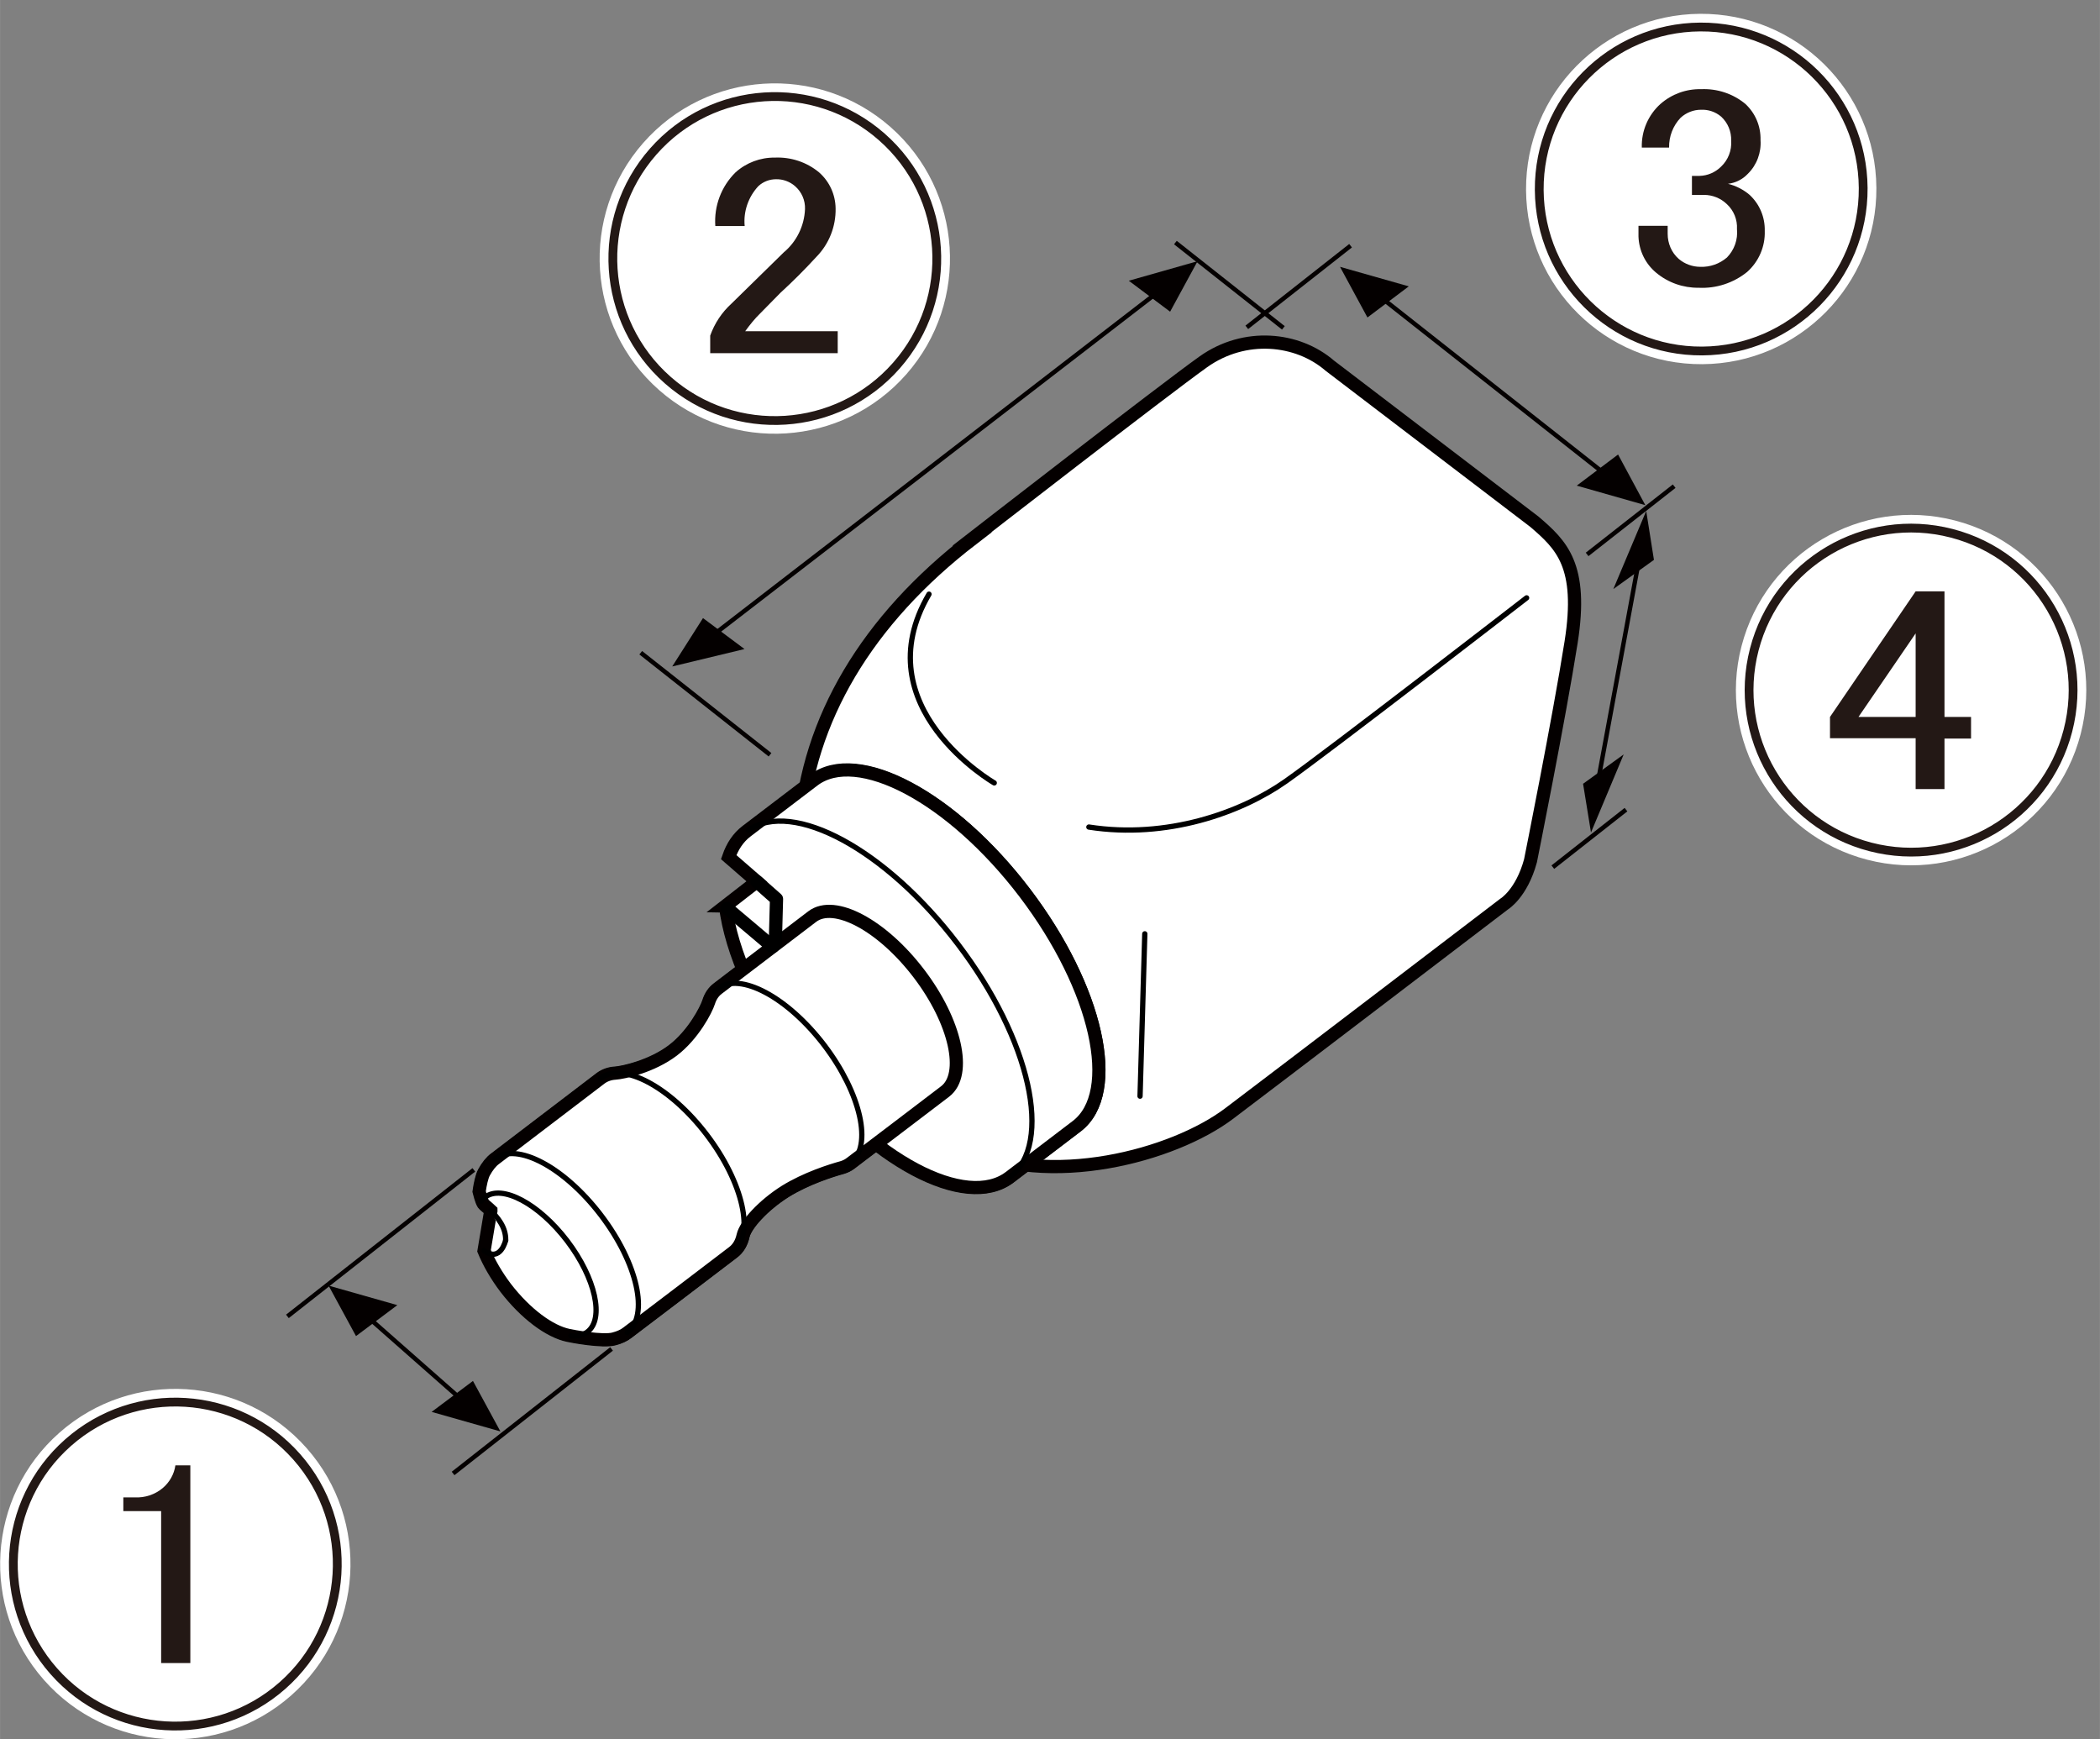 <?xml version="1.0" encoding="UTF-8"?><svg id="_レイヤー_1" xmlns="http://www.w3.org/2000/svg" width="42.12mm" height="34.88mm" xmlns:xlink="http://www.w3.org/1999/xlink" viewBox="0 0 119.4 98.88"><rect x="0" y="0" width="119.4" height="98.88" fill="#808080" stroke="none"/><defs><style>.cls-1{stroke-width:.25px;}.cls-1,.cls-2,.cls-3,.cls-4,.cls-5{fill:#fff;}.cls-1,.cls-4{stroke:#040000;stroke-miterlimit:10;}.cls-6,.cls-2,.cls-5,.cls-7{stroke:#000;stroke-linecap:round;stroke-linejoin:round;}.cls-6,.cls-8,.cls-9,.cls-7,.cls-10{fill:none;}.cls-6,.cls-4{stroke-width:.75px;}.cls-11{fill:#040000;}.cls-2{stroke-width:.7px;}.cls-12{clip-path:url(#clippath-1);}.cls-13{fill:#231815;}.cls-9{stroke:#231815;stroke-width:.5px;}.cls-5,.cls-7{stroke-width:.3px;}.cls-14{clip-path:url(#clippath-2);}.cls-15{clip-path:url(#clippath);}.cls-10{stroke:#fff;stroke-width:1.5px;}</style><clipPath id="clippath"><rect class="cls-8" x="33.31" y="3.95" width="21.5" height="21.5"/></clipPath><clipPath id="clippath-1"><rect class="cls-8" x="85.98" width="21.5" height="21.5"/></clipPath><clipPath id="clippath-2"><rect class="cls-8" x="97.91" y="28.48" width="21.5" height="21.5"/></clipPath></defs><path class="cls-4" d="M55.26,30.64s10.82-8.4,13.16-10.07c2.35-1.67,5.35-1.37,7.19.22l11.63,8.87c1.54,1.32,2.78,2.48,2.09,6.85-.69,4.37-2.31,12.43-2.31,12.43-.51,1.87-1.5,2.46-1.5,2.46,0,0-12.97,9.9-15.65,11.92-3.15,2.37-10.2,4.3-15.18,1.91-4.98-2.4-9.64-11.98-9.2-18.14.44-6.16,3.78-11.83,9.79-16.45Z"/><path class="cls-2" d="M27.24,67.74c.06-.42.15-.85.28-1.09.18-.33.4-.61.62-.77.89-.68,5.12-3.9,6.01-4.58.23-.17.51-.27.82-.29.48-.03,2.09-.39,3.28-1.29,1.16-.88,1.9-2.31,2.04-2.75.1-.32.27-.58.52-.77.3-.23.83-.63,1.44-1.1-.52-1.28-.86-2.5-.99-3.59l1.79-1.39-1.6-1.39c.2-.61.54-1.11,1.01-1.47.68-.52,3.13-2.38,3.81-2.9,2.5-1.9,7.88.96,12.01,6.39,4.13,5.43,5.46,11.37,2.96,13.28-.68.52-3.13,2.38-3.81,2.9-1.66,1.27-4.6.42-7.61-1.89-.61.46-1.14.86-1.44,1.1-.14.11-.31.19-.48.24-.62.17-2.05.62-3.24,1.36-1.25.79-2.25,1.89-2.39,2.51-.09.41-.28.73-.57.95-.89.68-5.12,3.9-6.01,4.57-.19.15-.45.27-.76.35-.64.18-2.44-.16-2.6-.2-1.06-.22-2.42-1.22-3.56-2.7-.53-.7-.95-1.43-1.23-2.11l.36-2.15.03-.12c-.21-.2-.39-.33-.43-.39-.11-.16-.24-.7-.24-.7Z"/><path class="cls-4" d="M41.25,51.51c.32,2.6,1.77,5.9,4.15,9.03,4.13,5.43,9.51,8.29,12.01,6.39.68-.52,3.13-2.38,3.81-2.9,2.5-1.91,1.17-7.85-2.96-13.28-4.13-5.43-9.51-8.29-12.01-6.39-.68.52-3.13,2.38-3.81,2.9-.47.36-.8.86-1.01,1.47l1.6,1.39-1.79,1.39Z"/><path class="cls-4" d="M27.91,68.83c-.21-.2-.39-.33-.43-.39-.11-.16-.24-.7-.24-.7.06-.42.15-.85.28-1.09.18-.33.4-.61.62-.77.89-.68,5.12-3.9,6.01-4.58.23-.17.51-.27.82-.29.48-.03,2.09-.39,3.28-1.29,1.16-.88,1.9-2.31,2.04-2.75.1-.32.27-.58.52-.77,1-.76,4.37-3.33,5.37-4.09,1.26-.96,3.97.49,6.06,3.23,2.09,2.74,2.76,5.74,1.5,6.71-1,.76-4.37,3.33-5.38,4.09-.14.11-.31.19-.48.24-.62.17-2.05.62-3.24,1.36-1.25.79-2.25,1.89-2.39,2.51-.09.41-.28.73-.57.95-.89.68-5.12,3.9-6.01,4.57-.19.15-.45.27-.76.35-.64.18-2.44-.16-2.6-.2-1.06-.22-2.42-1.22-3.56-2.7-.53-.7-.95-1.43-1.23-2.11l.36-2.15.03-.12Z"/><path class="cls-5" d="M28.75,70.51c.02-.74-.47-1.31-.85-1.68"/><path class="cls-7" d="M48.14,66.27c.08-.04.15-.09.22-.14,1.27-.96.59-3.96-1.49-6.7-2.09-2.74-4.8-4.19-6.06-3.23-.06.05-.12.1-.18.16"/><path class="cls-7" d="M57.41,66.93c2.5-1.9,1.18-7.84-2.96-13.27-4.08-5.36-9.37-8.22-11.91-6.46"/><path class="cls-7" d="M32.46,75.94c.37.04.69-.03.94-.22.97-.74.46-3.05-1.15-5.17-1.61-2.11-3.7-3.23-4.67-2.49-.08.06-.16.14-.22.23"/><path class="cls-7" d="M35.66,75.76c1.26-.95.59-3.94-1.49-6.67-2.08-2.73-4.78-4.17-6.04-3.21"/><path class="cls-7" d="M34.14,61.3c1.26-.95,3.96.48,6.04,3.21,2.08,2.73,2.75,5.72,1.49,6.68"/><path class="cls-7" d="M28.75,70.51s-.29,1.29-1.23.59"/><polyline class="cls-6" points="43.03 50.12 44.15 51.11 44.08 53.67"/><line class="cls-6" x1="41.34" y1="51.64" x2="43.92" y2="53.82"/><path class="cls-7" d="M86.8,33.99s-11.33,8.77-13.7,10.43c-2.54,1.79-6.77,3.29-11.19,2.6"/><path class="cls-7" d="M56.53,44.51s-7.48-4.31-3.71-10.73"/><line class="cls-7" x1="65.09" y1="53.09" x2="64.82" y2="62.32"/><line class="cls-1" x1="66.83" y1="13.79" x2="72.97" y2="18.64"/><line class="cls-1" x1="36.43" y1="37.11" x2="43.78" y2="42.91"/><line class="cls-1" x1="70.89" y1="18.61" x2="76.79" y2="13.97"/><line class="cls-1" x1="38.54" y1="37.65" x2="67.8" y2="15.09"/><line class="cls-1" x1="90.24" y1="31.52" x2="95.19" y2="27.64"/><line class="cls-1" x1="88.29" y1="49.3" x2="92.45" y2="46.03"/><line class="cls-1" x1="93.26" y1="31.45" x2="90.81" y2="44.7"/><line class="cls-1" x1="78.14" y1="16.61" x2="92.35" y2="27.81"/><line class="cls-1" x1="16.34" y1="74.84" x2="26.94" y2="66.51"/><line class="cls-1" x1="25.76" y1="83.77" x2="34.77" y2="76.69"/><line class="cls-1" x1="20.21" y1="74.26" x2="26.94" y2="80.19"/><polygon class="cls-11" points="68.09 14.85 64.18 15.96 66.53 17.72 68.09 14.85"/><polygon class="cls-11" points="76.19 15.17 80.1 16.28 77.75 18.05 76.19 15.17"/><polygon class="cls-11" points="18.68 73.09 22.59 74.2 20.24 75.96 18.68 73.09"/><polygon class="cls-11" points="93.55 28.72 89.65 27.61 92 25.84 93.55 28.72"/><polygon class="cls-11" points="28.45 81.38 24.54 80.27 26.89 78.51 28.45 81.38"/><polygon class="cls-11" points="93.6 29.05 91.73 33.49 94.04 31.83 93.6 29.05"/><polygon class="cls-11" points="90.46 47.33 92.32 42.89 90.01 44.56 90.46 47.33"/><polygon class="cls-11" points="38.22 37.89 42.33 36.9 39.97 35.14 38.22 37.89"/><path class="cls-3" d="M19.17,88.92c0,5.09-4.12,9.21-9.21,9.21S.75,94,.75,88.92s4.12-9.21,9.21-9.21c5.08.01,9.2,4.13,9.21,9.21"/><circle class="cls-10" cx="9.96" cy="88.92" r="9.21" transform="translate(-56.32 28.82) rotate(-41.41)"/><circle class="cls-9" cx="9.96" cy="88.92" r="9.21" transform="translate(-56.32 28.82) rotate(-41.41)"/><path class="cls-13" d="M9.96,83.31h.86v11.24h-1.66v-8.64h-2.15v-.78h.66c.57.03,1.14-.16,1.58-.53.39-.33.65-.79.72-1.29"/><g class="cls-15"><path class="cls-3" d="M53.27,14.69c0,5.09-4.12,9.21-9.21,9.21s-9.21-4.12-9.21-9.21,4.12-9.21,9.21-9.21c5.08.01,9.2,4.13,9.21,9.21"/><circle class="cls-10" cx="44.05" cy="14.69" r="9.21" transform="translate(3.94 38.09) rotate(-48.69)"/><circle class="cls-9" cx="44.05" cy="14.69" r="9.21" transform="translate(3.94 38.09) rotate(-48.69)"/><path class="cls-13" d="M40.67,12.85c-.08-1.14.34-2.25,1.15-3.05.61-.55,1.41-.85,2.23-.84.91-.04,1.81.25,2.52.84.59.52.93,1.26.94,2.05.02,1.02-.37,2.01-1.08,2.74-.68.74-1.36,1.42-2.05,2.05l-1.15,1.17c-.32.31-.6.66-.86,1.02h5.26v1.25h-7.25v-1c.25-.7.66-1.32,1.21-1.82l2.97-2.91c.73-.61,1.17-1.5,1.21-2.46.02-.5-.19-.98-.57-1.31-.3-.26-.69-.4-1.08-.39-.37,0-.73.14-1,.39-.57.61-.86,1.44-.78,2.27h-1.66Z"/></g><g class="cls-12"><path class="cls-3" d="M105.94,10.75c0,5.09-4.12,9.21-9.21,9.21s-9.21-4.12-9.21-9.21,4.12-9.21,9.21-9.21c5.08.01,9.2,4.13,9.21,9.21"/><circle class="cls-10" cx="96.73" cy="10.75" r="9.21" transform="translate(-.07 .62) rotate(-.37)"/><circle class="cls-9" cx="96.73" cy="10.75" r="9.21" transform="translate(-.07 .62) rotate(-.37)"/><path class="cls-13" d="M93.35,8.39c-.03-.94.36-1.85,1.06-2.48.64-.56,1.46-.86,2.31-.84.91-.04,1.81.25,2.52.84.57.53.88,1.27.86,2.05.05.71-.21,1.42-.72,1.92-.3.32-.7.52-1.13.57.45.11.88.33,1.23.63.57.53.88,1.27.86,2.05.03.89-.34,1.74-1,2.33-.78.63-1.76.95-2.76.9-.88.01-1.74-.29-2.42-.86-.61-.51-.97-1.25-1-2.05v-.61h1.66v.45c0,.55.22,1.07.63,1.43.34.29.78.45,1.23.45.55.02,1.09-.17,1.51-.53.42-.43.63-1.02.57-1.62.03-.53-.18-1.05-.57-1.41-.35-.34-.82-.53-1.31-.53h-.68v-1.08h.43c.46-.01.9-.2,1.23-.53.4-.38.61-.92.57-1.47.02-.52-.19-1.02-.57-1.37-.32-.27-.73-.41-1.15-.39-.42,0-.83.16-1.15.45-.44.46-.67,1.07-.66,1.7h-1.58Z"/></g><g class="cls-14"><path class="cls-3" d="M117.87,39.23c0,5.09-4.12,9.21-9.21,9.21s-9.21-4.12-9.21-9.21,4.12-9.21,9.21-9.21c5.08.01,9.2,4.13,9.21,9.21"/><circle class="cls-10" cx="108.65" cy="39.23" r="9.21" transform="translate(43.46 134.59) rotate(-75.49)"/><circle class="cls-9" cx="108.65" cy="39.23" r="9.21" transform="translate(43.46 134.59) rotate(-75.49)"/><path class="cls-13" d="M108.92,33.62h1.64v7.14h1.51v1.23h-1.51v2.87h-1.64v-2.89h-4.87v-1.21l4.87-7.14ZM108.92,36.01l-3.25,4.75h3.25v-4.75Z"/></g></svg>